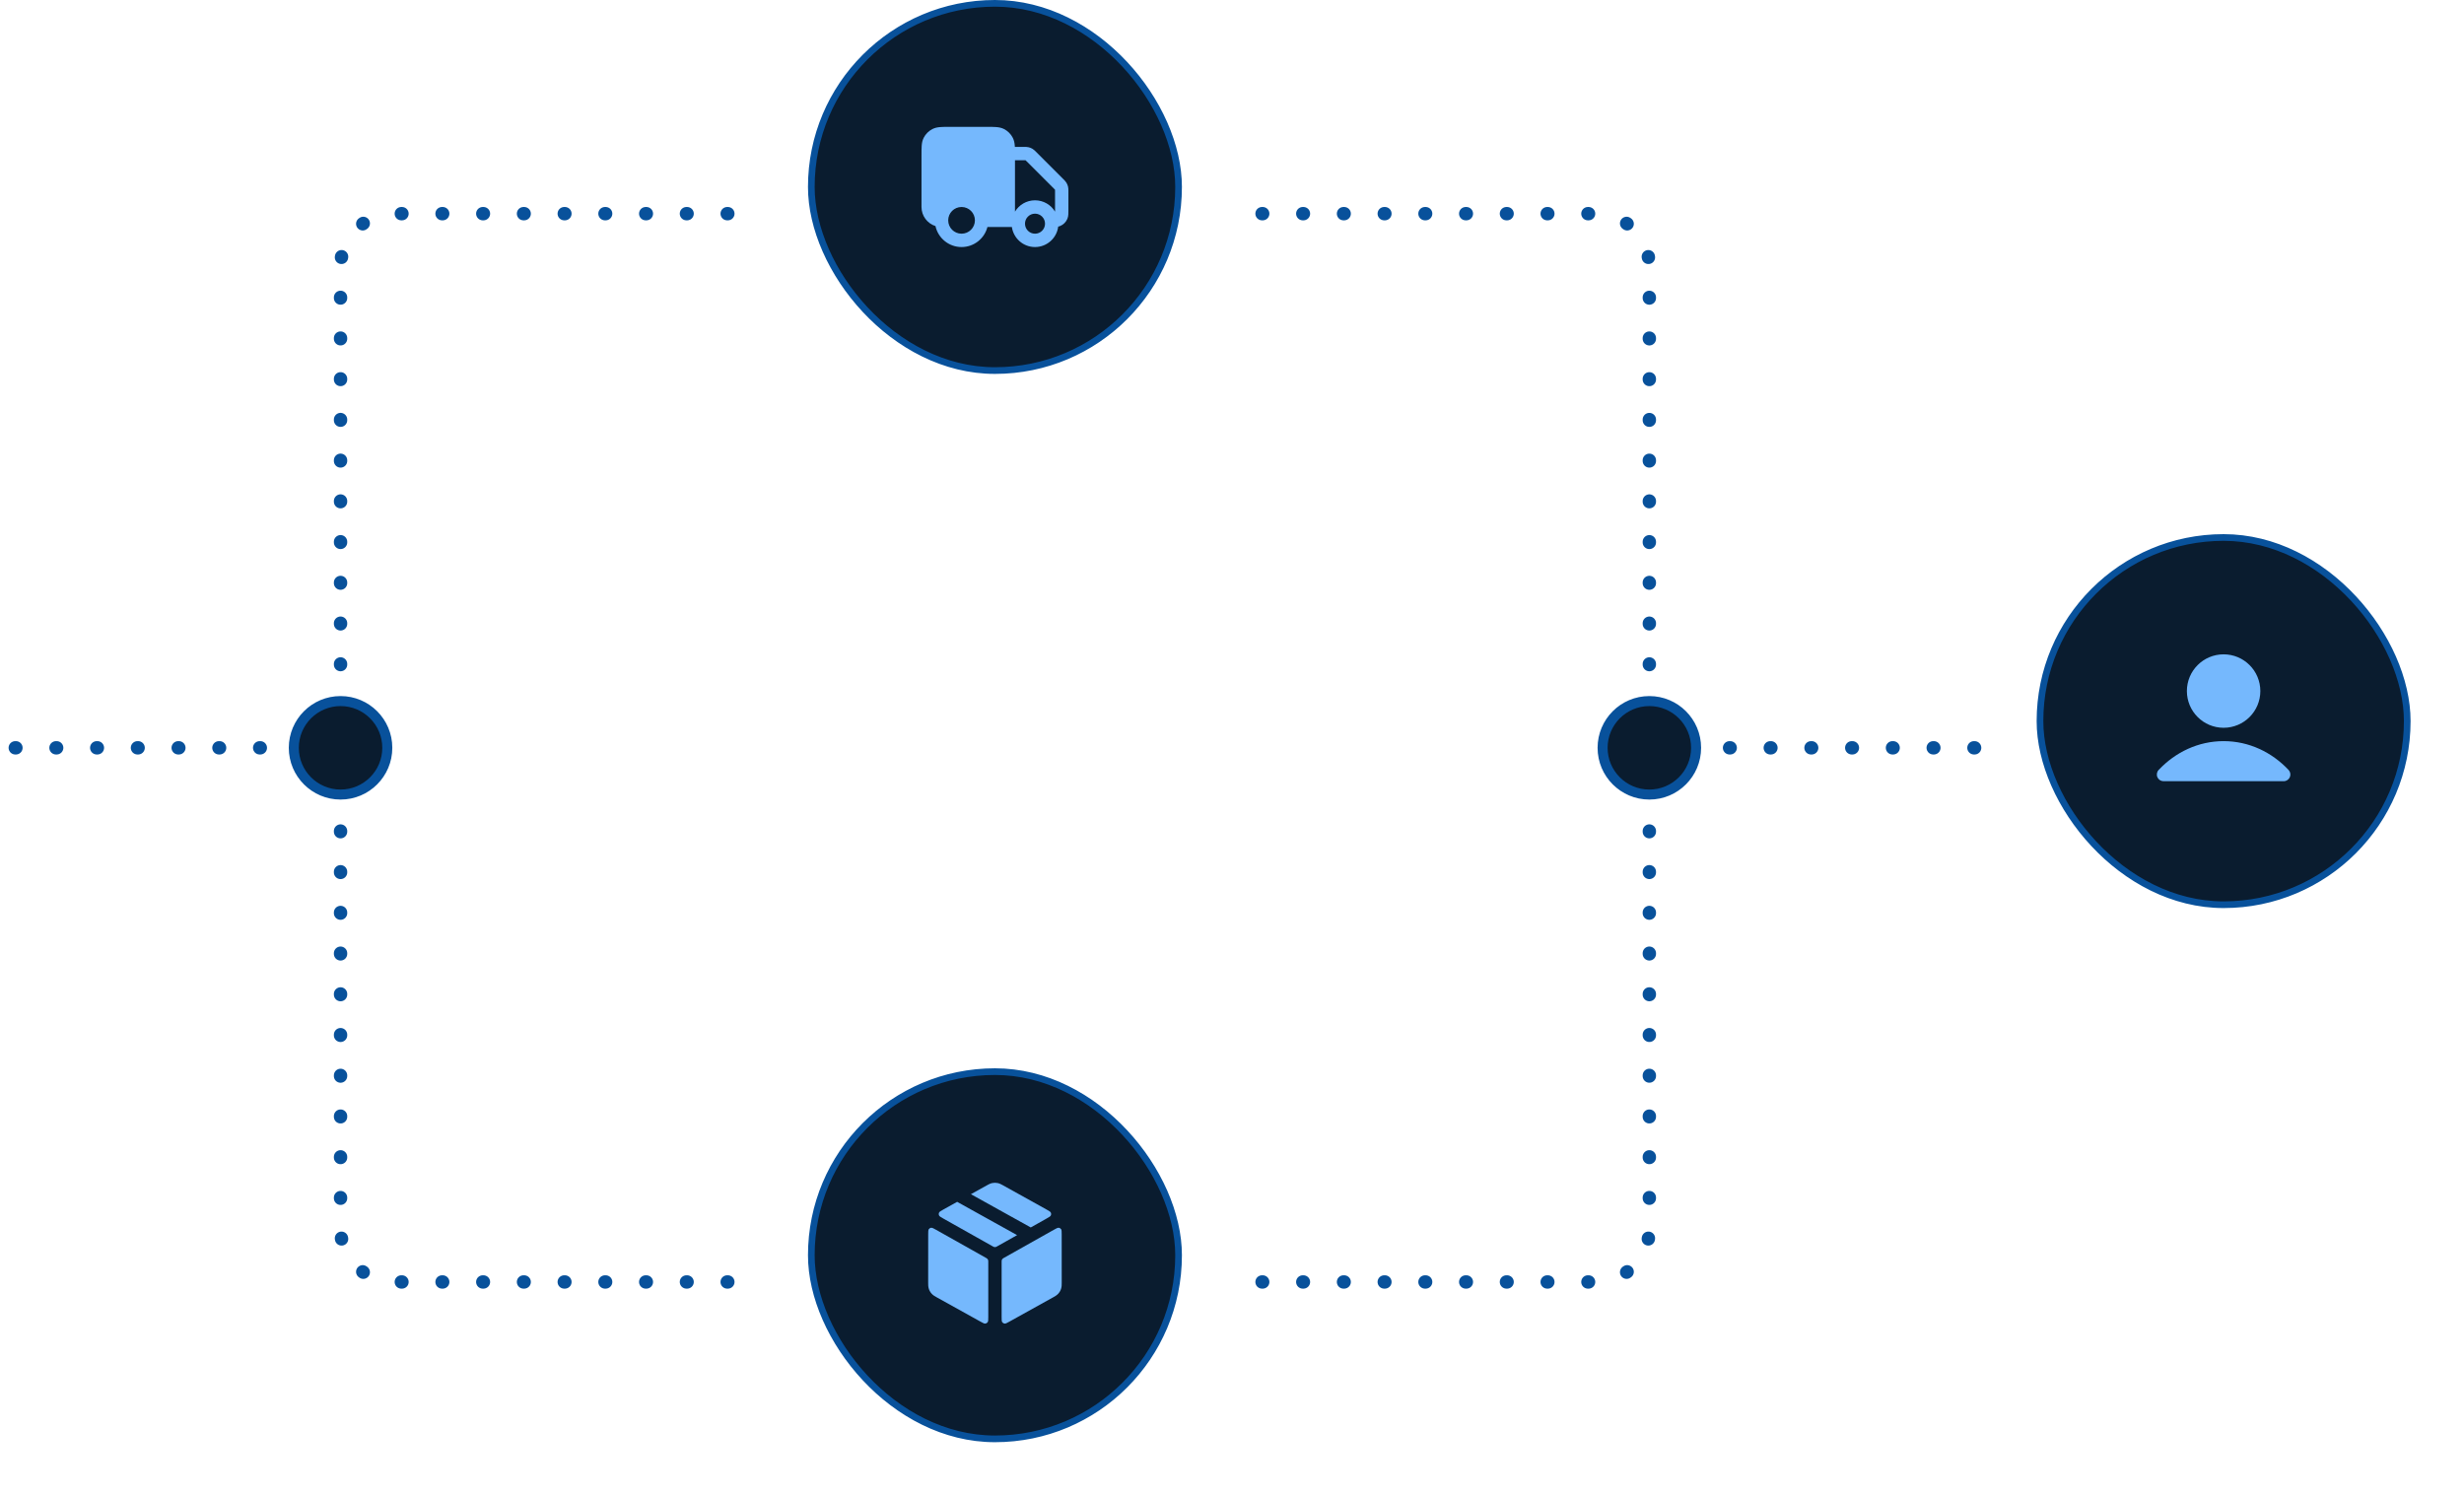 <svg width="369" height="224" viewBox="0 0 369 224" fill="none" xmlns="http://www.w3.org/2000/svg">
<path d="M109 32L59 32C54.582 32 51 35.582 51 40L51 112" stroke="#08519B" stroke-width="2" stroke-linecap="round" stroke-linejoin="round" stroke-dasharray="0.1 6"/>
<path d="M51 112C51 112 55.673 112 1 112" stroke="#08519B" stroke-width="2" stroke-linecap="round" stroke-linejoin="round" stroke-dasharray="0.1 6"/>
<path d="M109 192L59 192C54.582 192 51 188.418 51 184L51 112" stroke="#08519B" stroke-width="2" stroke-linecap="round" stroke-linejoin="round" stroke-dasharray="0.1 6"/>
<circle cx="51" cy="112" r="7" fill="#0A1C2F" stroke="#08519B" stroke-width="1.5" stroke-linecap="round"/>
<path d="M189 192L239 192C243.418 192 247 188.418 247 184L247 112" stroke="#08519B" stroke-width="2" stroke-linecap="round" stroke-linejoin="round" stroke-dasharray="0.1 6"/>
<path d="M247 112C247 112 242.327 112 297 112" stroke="#08519B" stroke-width="2" stroke-linecap="round" stroke-linejoin="round" stroke-dasharray="0.1 6"/>
<path d="M189 32L239 32C243.418 32 247 35.582 247 40L247 112" stroke="#08519B" stroke-width="2" stroke-linecap="round" stroke-linejoin="round" stroke-dasharray="0.1 6"/>
<circle cx="247" cy="112" r="7" transform="rotate(-180 247 112)" fill="#0A1C2F" stroke="#08519B" stroke-width="1.5" stroke-linecap="round"/>
<rect x="305.5" y="80.5" width="55" height="55" rx="27.5" fill="#0A1C2F"/>
<path fill-rule="evenodd" clip-rule="evenodd" d="M323.272 115.314C325.778 112.656 329.205 111 333 111C336.795 111 340.222 112.656 342.728 115.314C343.001 115.604 343.076 116.03 342.918 116.396C342.76 116.763 342.399 117 342 117H324C323.601 117 323.24 116.763 323.082 116.396C322.924 116.03 322.999 115.604 323.272 115.314Z" fill="#75B8FD"/>
<path fill-rule="evenodd" clip-rule="evenodd" d="M327.5 103.5C327.5 100.462 329.962 98 333 98C336.038 98 338.5 100.462 338.5 103.5C338.5 106.538 336.038 109 333 109C329.962 109 327.5 106.538 327.5 103.5Z" fill="#75B8FD"/>
<rect x="305.5" y="80.5" width="55" height="55" rx="27.5" stroke="#08519B"/>
<rect x="121.5" y="0.5" width="55" height="55" rx="27.5" fill="#0A1C2F"/>
<path fill-rule="evenodd" clip-rule="evenodd" d="M147.839 19H142.161C141.634 19 141.18 19 140.805 19.031C140.41 19.063 140.016 19.134 139.638 19.327C139.074 19.615 138.615 20.073 138.327 20.638C138.134 21.016 138.063 21.41 138.031 21.805C138 22.18 138 22.634 138 23.161V31C138 32.341 138.879 33.476 140.093 33.86C140.486 35.656 142.086 37 144 37C145.864 37 147.43 35.725 147.874 34H150.98L151 34H151.535C151.778 35.696 153.237 37 155 37C156.784 37 158.256 35.665 158.473 33.94C158.567 33.919 158.666 33.889 158.765 33.848C159.255 33.645 159.645 33.256 159.848 32.766C159.945 32.532 159.975 32.306 159.988 32.115C160 31.941 160 31.737 160 31.527L160 28.663L160 28.612C160.001 28.422 160.001 28.183 159.945 27.948C159.896 27.743 159.815 27.548 159.705 27.369C159.579 27.163 159.409 26.994 159.275 26.86L159.238 26.825L155.176 22.762L155.14 22.726C155.006 22.591 154.837 22.421 154.631 22.295C154.452 22.185 154.257 22.104 154.053 22.055C153.817 21.999 153.578 22 153.388 22L153.337 22H151.982C151.979 21.933 151.975 21.868 151.969 21.805C151.937 21.41 151.866 21.016 151.673 20.638C151.385 20.073 150.926 19.615 150.362 19.327C149.984 19.134 149.59 19.063 149.195 19.031C148.82 19 148.366 19 147.839 19ZM158 31.696C158 31.639 158 31.575 158 31.5V28.663C158 28.532 158 28.467 157.998 28.419L157.997 28.416L157.995 28.413C157.963 28.378 157.917 28.331 157.824 28.239L153.762 24.176C153.669 24.083 153.622 24.037 153.587 24.005L153.585 24.003L153.581 24.003C153.534 24 153.468 24 153.337 24H152V31.696C152.612 30.68 153.727 30 155 30C156.273 30 157.387 30.68 158 31.696ZM144 31C142.895 31 142 31.895 142 33C142 34.105 142.895 35 144 35C145.105 35 146 34.105 146 33C146 31.895 145.105 31 144 31ZM153.5 33.5C153.5 32.672 154.172 32 155 32C155.828 32 156.5 32.672 156.5 33.5C156.5 34.328 155.828 35 155 35C154.172 35 153.5 34.328 153.5 33.5Z" fill="#75B8FD"/>
<rect x="121.5" y="0.5" width="55" height="55" rx="27.5" stroke="#08519B"/>
<rect x="121.5" y="160.5" width="55" height="55" rx="27.5" fill="#0A1C2F"/>
<path d="M149.403 177.185C149.137 177.13 148.863 177.13 148.597 177.185C148.29 177.248 148.015 177.402 147.797 177.524L147.737 177.558C147.083 177.921 146.261 178.378 145.4 178.856L154.363 183.836L156.692 182.525C157.1 182.296 157.303 182.182 157.371 182.031C157.43 181.9 157.429 181.75 157.37 181.62C157.302 181.47 157.097 181.356 156.689 181.129C155.008 180.195 152.025 178.537 150.263 177.558L150.203 177.524C149.985 177.402 149.71 177.248 149.403 177.185Z" fill="#75B8FD"/>
<path d="M152.317 184.987L143.342 180C142.582 180.423 141.873 180.816 141.311 181.129C140.902 181.356 140.698 181.47 140.63 181.62C140.571 181.75 140.57 181.9 140.629 182.031C140.696 182.182 140.9 182.296 141.308 182.525L148.608 186.632C148.751 186.712 148.822 186.752 148.898 186.768C148.965 186.782 149.034 186.782 149.102 186.768C149.177 186.752 149.249 186.712 149.392 186.632L152.317 184.987Z" fill="#75B8FD"/>
<path d="M158.996 184.89C158.995 184.442 158.995 184.218 158.901 184.087C158.818 183.973 158.691 183.898 158.551 183.883C158.391 183.865 158.195 183.975 157.804 184.195L150.408 188.355C150.259 188.439 150.185 188.48 150.131 188.54C150.083 188.592 150.047 188.654 150.025 188.721C150 188.797 150 188.882 150 189.052V197.228C150 197.675 150 197.898 150.094 198.029C150.176 198.143 150.302 198.218 150.442 198.234C150.602 198.253 150.797 198.145 151.186 197.928C152.853 197.003 155.881 195.321 157.663 194.331L157.726 194.297C157.957 194.169 158.247 194.009 158.471 193.767C158.664 193.558 158.81 193.309 158.899 193.039C159.002 192.726 159.001 192.395 159 192.131L159 192.059C159 190.096 158.997 186.756 158.996 184.89Z" fill="#75B8FD"/>
<path d="M147.558 198.234C147.398 198.253 147.203 198.145 146.813 197.928C145.147 197.003 142.118 195.321 140.337 194.331L140.274 194.297C140.043 194.169 139.752 194.009 139.529 193.767C139.336 193.558 139.19 193.309 139.101 193.039C138.998 192.726 138.999 192.395 139 192.131L139 192.059C139 190.096 139.002 186.756 139.004 184.89C139.004 184.442 139.005 184.218 139.099 184.087C139.182 183.973 139.308 183.898 139.448 183.883C139.609 183.865 139.805 183.975 140.196 184.195L147.592 188.355C147.741 188.439 147.815 188.48 147.869 188.54C147.917 188.592 147.953 188.654 147.975 188.721C148 188.797 148 188.882 148 189.052V197.228C148 197.675 148 197.898 147.906 198.029C147.824 198.143 147.698 198.218 147.558 198.234Z" fill="#75B8FD"/>
<rect x="121.5" y="160.5" width="55" height="55" rx="27.5" stroke="#08519B"/>
</svg>

